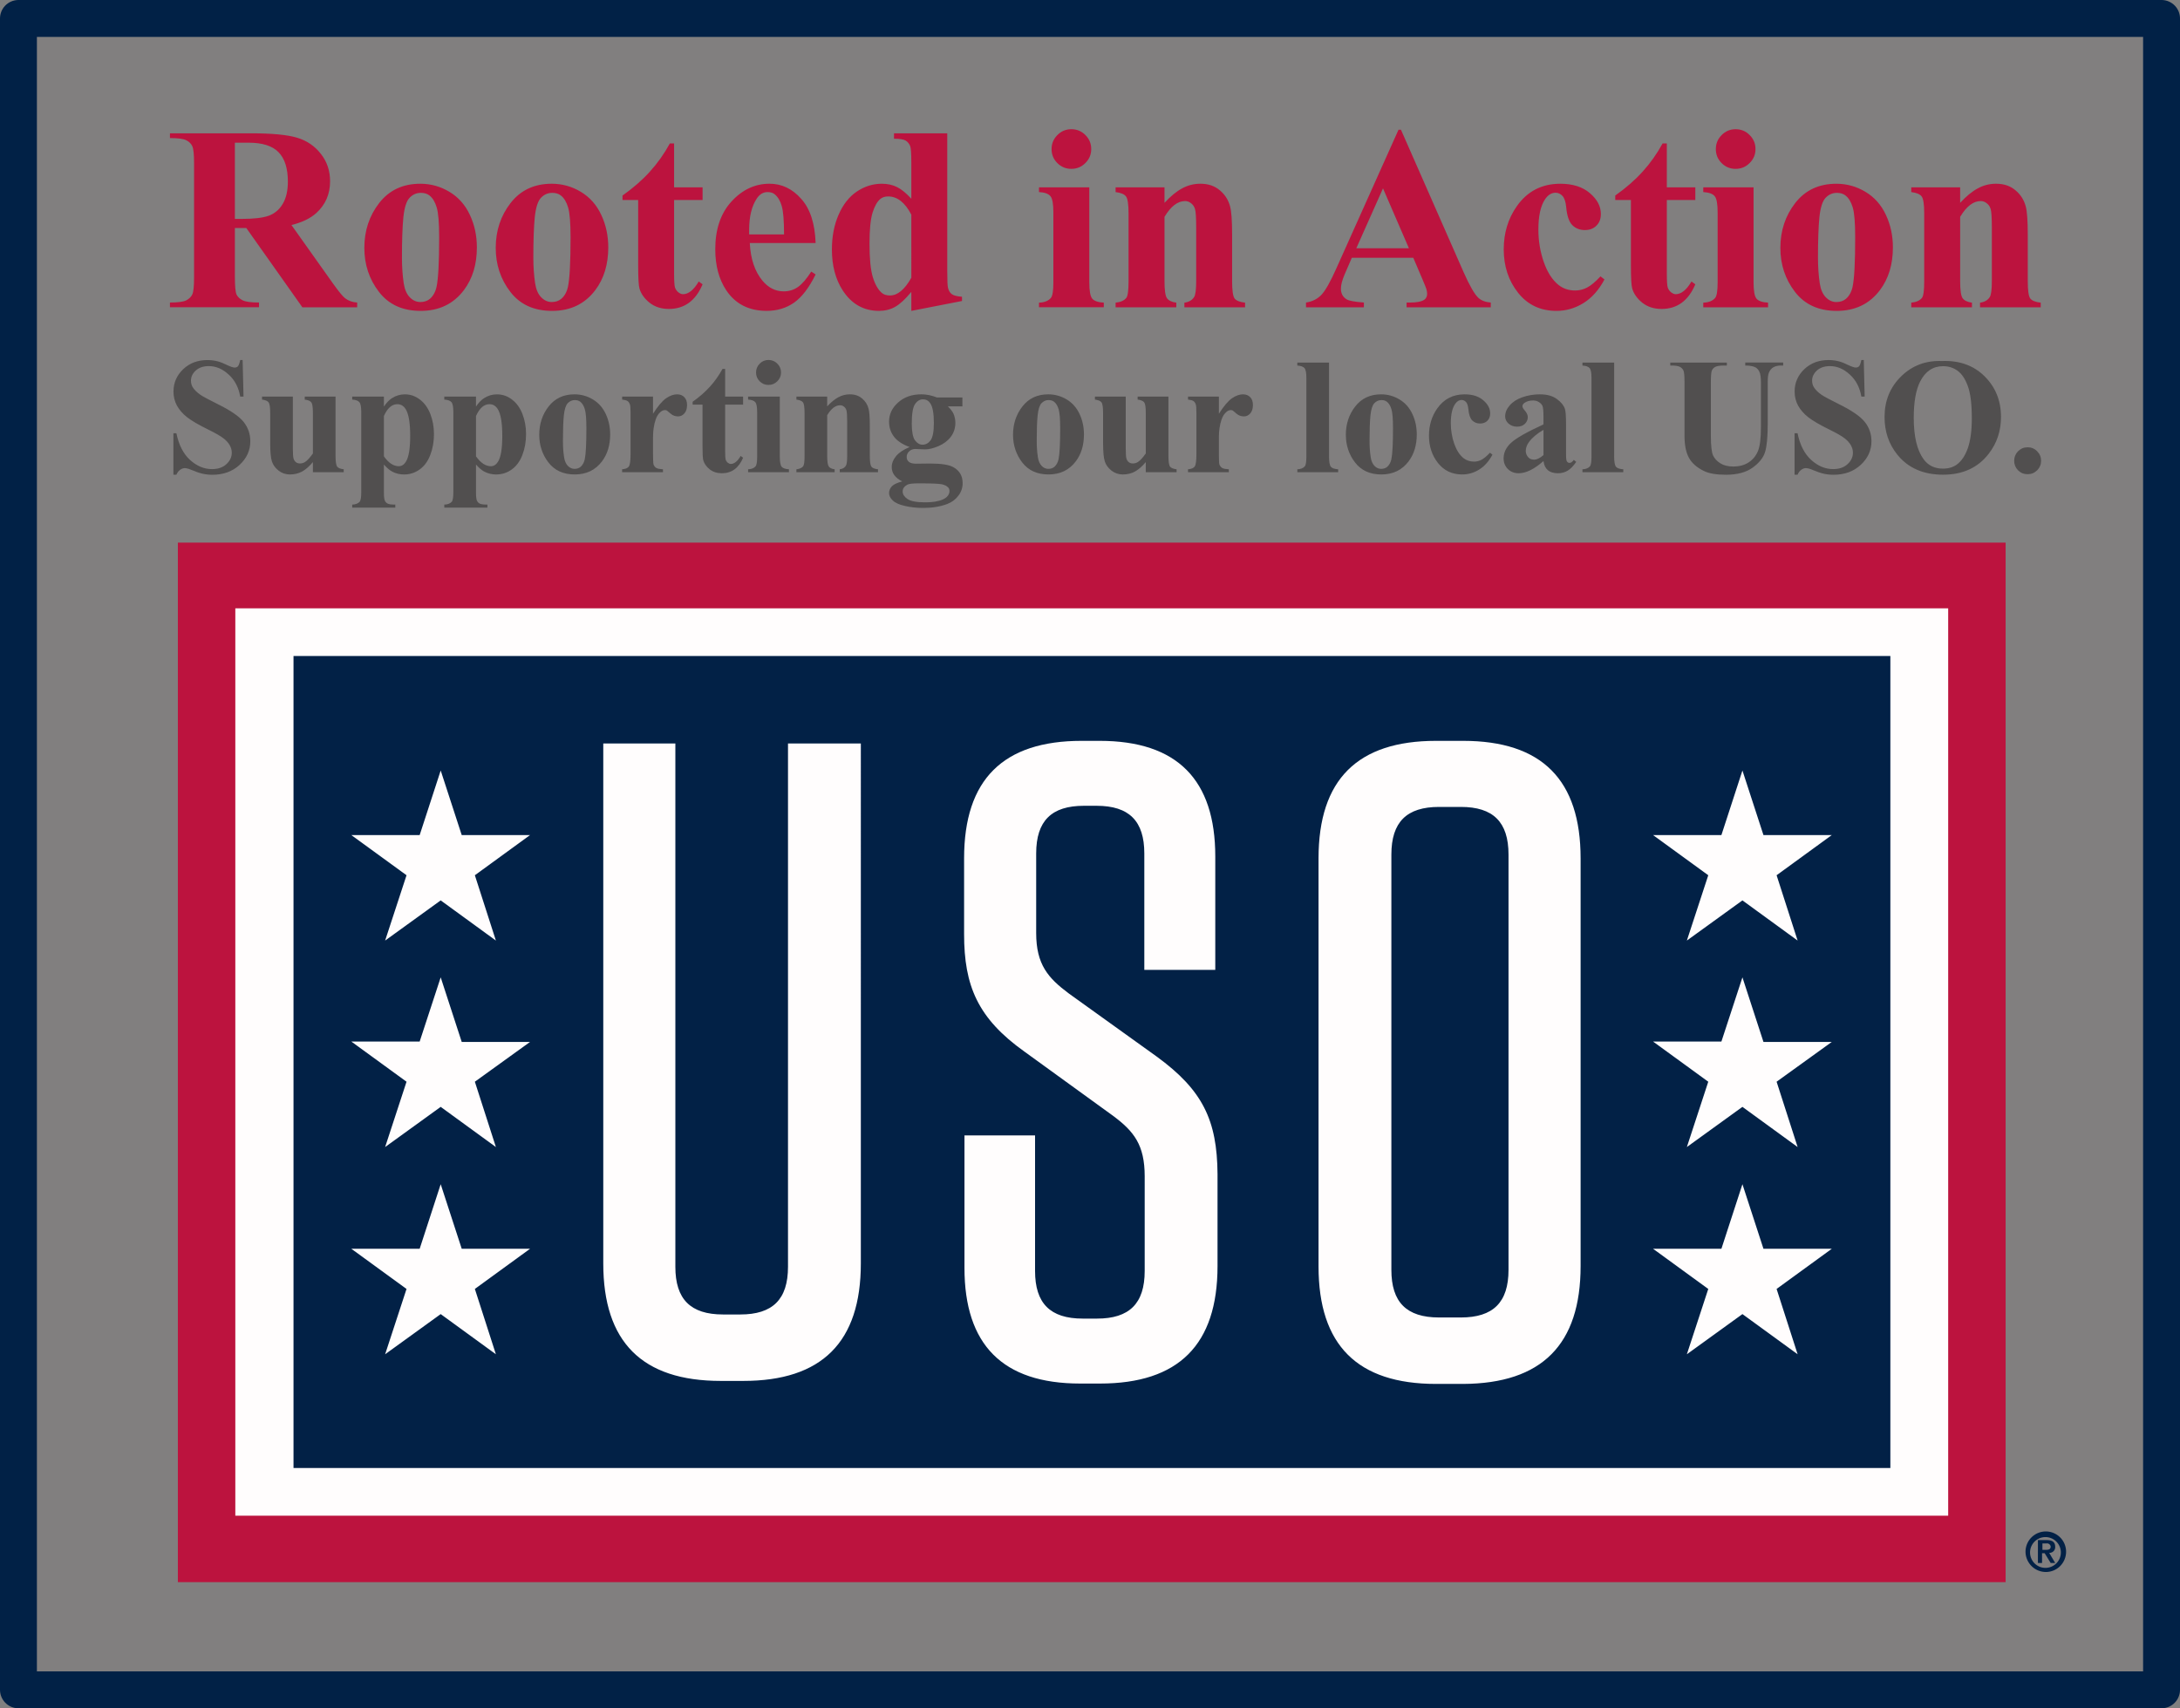 <?xml version="1.0" encoding="UTF-8" standalone="no"?>
<!-- Created with Inkscape (http://www.inkscape.org/) -->

<svg
   width="236.31mm"
   height="185.202mm"
   viewBox="0 0 236.31 185.202"
   version="1.1"
   id="svg1"
   xml:space="preserve"
   inkscape:version="1.3 (0e150ed6c4, 2023-07-21)"
   sodipodi:docname="USO_pth.svg"
   xmlns:inkscape="http://www.inkscape.org/namespaces/inkscape"
   xmlns:sodipodi="http://sodipodi.sourceforge.net/DTD/sodipodi-0.dtd"
   xmlns="http://www.w3.org/2000/svg"
   xmlns:svg="http://www.w3.org/2000/svg"><rect x="0" y="0" width="236.31" height="185.202" fill="#808080" stroke="none"/><sodipodi:namedview
     id="namedview1"
     pagecolor="#ffffff"
     bordercolor="#000000"
     borderopacity="0.25"
     inkscape:showpageshadow="2"
     inkscape:pageopacity="0.0"
     inkscape:pagecheckerboard="0"
     inkscape:deskcolor="#d1d1d1"
     inkscape:document-units="mm"
     showgrid="false"
     inkscape:zoom="0.74029882"
     inkscape:cx="509.25382"
     inkscape:cy="385.65508"
     inkscape:window-width="1920"
     inkscape:window-height="1027"
     inkscape:window-x="1917"
     inkscape:window-y="1091"
     inkscape:window-maximized="1"
     inkscape:current-layer="layer1" /><defs
     id="defs1" /><g
     inkscape:label="Layer 1"
     inkscape:groupmode="layer"
     id="layer1"
     transform="translate(16.653,-46.606)"><g
       id="g3"><path
         d="m 8.808,71.324 v 5.285 q 0,1.53 0.181,1.933 0.195,0.389 0.668,0.626 0.473,0.236 1.766,0.236 v 0.515 H 1.77 v -0.515 q 1.307,0 1.766,-0.236 0.473,-0.25 0.654,-0.64 0.195,-0.389 0.195,-1.919 V 64.37 q 0,-1.53 -0.195,-1.919 Q 4.009,62.047 3.537,61.81 3.064,61.574 1.77,61.574 V 61.059 h 8.763 q 3.422,0 5.007,0.473 1.586,0.473 2.587,1.753 1.001,1.266 1.001,2.976 0,2.086 -1.502,3.449 -0.96,0.862 -2.684,1.294 l 4.534,6.384 q 0.89,1.238 1.266,1.544 0.57,0.431 1.321,0.473 v 0.515 H 16.124 L 10.046,71.324 Z m 0,-9.249 v 8.262 h 0.793 q 1.933,0 2.893,-0.348 0.96,-0.362 1.502,-1.28 0.556,-0.932 0.556,-2.42 0,-2.156 -1.015,-3.185 -1.001,-1.029 -3.241,-1.029 z m 20.098,4.451 q 1.697,0 3.157,0.876 1.46,0.876 2.211,2.49 0.765,1.613 0.765,3.533 0,2.768 -1.405,4.632 -1.697,2.253 -4.687,2.253 -2.935,0 -4.52,-2.058 -1.586,-2.058 -1.586,-4.771 0,-2.796 1.613,-4.868 1.627,-2.086 4.451,-2.086 z m 0.056,0.988 q -0.709,0 -1.224,0.542 -0.501,0.529 -0.668,2.114 -0.153,1.572 -0.153,4.381 0,1.488 0.195,2.782 0.153,0.988 0.654,1.502 0.501,0.515 1.141,0.515 0.626,0 1.043,-0.348 0.542,-0.473 0.723,-1.321 0.278,-1.321 0.278,-5.341 0,-2.364 -0.264,-3.241 -0.264,-0.89 -0.779,-1.294 -0.362,-0.292 -0.946,-0.292 z m 14.187,-0.988 q 1.697,0 3.157,0.876 1.46,0.876 2.211,2.49 0.765,1.613 0.765,3.533 0,2.768 -1.405,4.632 -1.697,2.253 -4.687,2.253 -2.935,0 -4.52,-2.058 -1.586,-2.058 -1.586,-4.771 0,-2.796 1.613,-4.868 1.627,-2.086 4.451,-2.086 z m 0.056,0.988 q -0.709,0 -1.224,0.542 -0.501,0.529 -0.668,2.114 -0.153,1.572 -0.153,4.381 0,1.488 0.195,2.782 0.153,0.988 0.654,1.502 0.501,0.515 1.141,0.515 0.626,0 1.043,-0.348 0.542,-0.473 0.723,-1.321 0.278,-1.321 0.278,-5.341 0,-2.364 -0.264,-3.241 -0.264,-0.89 -0.779,-1.294 -0.362,-0.292 -0.946,-0.292 z M 56.418,62.158 V 66.915 h 3.088 v 1.377 h -3.088 v 8.025 q 0,1.127 0.097,1.46 0.111,0.32 0.376,0.529 0.264,0.195 0.487,0.195 0.904,0 1.711,-1.377 l 0.417,0.306 q -1.127,2.67 -3.658,2.67 -1.238,0 -2.1,-0.682 -0.848,-0.695 -1.085,-1.544 -0.139,-0.473 -0.139,-2.559 V 68.292 H 50.826 v -0.487 q 1.753,-1.238 2.976,-2.601 1.238,-1.363 2.156,-3.046 z m 15.341,10.793 h -7.135 q 0.125,2.587 1.377,4.089 0.96,1.154 2.309,1.154 0.835,0 1.516,-0.459 0.682,-0.473 1.46,-1.683 l 0.473,0.306 q -1.057,2.156 -2.337,3.06 -1.28,0.89 -2.963,0.89 -2.893,0 -4.381,-2.225 -1.196,-1.794 -1.196,-4.451 0,-3.255 1.753,-5.174 1.766,-1.933 4.131,-1.933 1.975,0 3.422,1.627 1.46,1.613 1.572,4.799 z m -3.422,-0.932 q 0,-2.239 -0.25,-3.074 -0.236,-0.835 -0.751,-1.266 -0.292,-0.25 -0.779,-0.25 -0.723,0 -1.182,0.709 -0.821,1.238 -0.821,3.394 v 0.487 z M 86.029,61.059 v 14.966 q 0,1.516 0.083,1.794 0.111,0.459 0.417,0.682 0.32,0.223 1.099,0.278 v 0.459 l -5.494,1.071 v -2.058 q -0.988,1.196 -1.766,1.627 -0.765,0.431 -1.739,0.431 -2.49,0 -3.936,-2.225 -1.168,-1.808 -1.168,-4.437 0,-2.1 0.723,-3.755 0.723,-1.669 1.975,-2.517 1.266,-0.848 2.712,-0.848 0.932,0 1.655,0.362 0.723,0.362 1.544,1.266 v -3.922 q 0,-1.488 -0.125,-1.794 -0.167,-0.403 -0.501,-0.598 -0.334,-0.195 -1.252,-0.195 V 61.059 Z m -3.894,8.818 Q 81.106,67.902 79.617,67.902 q -0.515,0 -0.848,0.278 -0.515,0.431 -0.848,1.516 -0.32,1.085 -0.32,3.324 0,2.462 0.362,3.644 0.362,1.182 0.988,1.711 0.32,0.264 0.876,0.264 1.224,0 2.309,-1.919 z M 99.479,60.614 q 0.904,0 1.53,0.64 0.626,0.626 0.626,1.516 0,0.89 -0.64,1.516 -0.626,0.626 -1.516,0.626 -0.89,0 -1.516,-0.626 -0.626,-0.626 -0.626,-1.516 0,-0.89 0.626,-1.516 0.626,-0.64 1.516,-0.64 z m 1.947,6.301 v 10.306 q 0,1.377 0.32,1.766 0.32,0.376 1.252,0.431 v 0.501 h -7.024 v -0.501 q 0.862,-0.028 1.28,-0.501 0.278,-0.32 0.278,-1.697 v -7.594 q 0,-1.377 -0.32,-1.753 -0.32,-0.389 -1.238,-0.445 V 66.915 Z m 8.151,0 v 1.683 q 1.001,-1.085 1.919,-1.572 0.918,-0.501 1.975,-0.501 1.266,0 2.1,0.709 0.835,0.695 1.113,1.739 0.223,0.793 0.223,3.046 v 5.063 q 0,1.502 0.264,1.878 0.278,0.362 1.141,0.459 v 0.501 h -6.579 v -0.501 q 0.737,-0.097 1.057,-0.612 0.223,-0.348 0.223,-1.725 v -5.786 q 0,-1.6 -0.125,-2.017 -0.125,-0.417 -0.431,-0.64 -0.292,-0.236 -0.654,-0.236 -1.196,0 -2.225,1.711 v 6.968 q 0,1.46 0.264,1.85 0.278,0.389 1.015,0.487 v 0.501 h -6.579 v -0.501 q 0.821,-0.083 1.168,-0.529 0.236,-0.306 0.236,-1.808 v -7.344 q 0,-1.474 -0.278,-1.836 -0.264,-0.362 -1.127,-0.473 V 66.915 Z m 26.969,7.636 h -6.662 l -0.793,1.836 q -0.389,0.918 -0.389,1.516 0,0.793 0.64,1.168 0.376,0.223 1.85,0.334 v 0.515 h -6.273 v -0.515 q 1.015,-0.153 1.669,-0.835 0.654,-0.695 1.613,-2.851 l 6.746,-15.049 h 0.264 l 6.801,15.467 q 0.974,2.198 1.6,2.768 0.473,0.431 1.335,0.501 v 0.515 h -9.124 v -0.515 h 0.376 q 1.099,0 1.544,-0.306 0.306,-0.223 0.306,-0.64 0,-0.25 -0.083,-0.515 -0.028,-0.125 -0.417,-1.043 z m -0.473,-1.029 -2.81,-6.495 -2.893,6.495 z m 20.766,3.046 0.431,0.334 q -0.918,1.725 -2.295,2.573 -1.363,0.835 -2.907,0.835 -2.601,0 -4.159,-1.961 -1.558,-1.961 -1.558,-4.715 0,-2.657 1.419,-4.673 1.711,-2.434 4.715,-2.434 2.017,0 3.199,1.015 1.196,1.015 1.196,2.267 0,0.793 -0.487,1.266 -0.473,0.473 -1.252,0.473 -0.821,0 -1.363,-0.542 -0.529,-0.542 -0.654,-1.933 -0.083,-0.876 -0.403,-1.224 -0.32,-0.348 -0.751,-0.348 -0.668,0 -1.141,0.709 -0.723,1.071 -0.723,3.282 0,1.836 0.584,3.519 0.584,1.669 1.6,2.49 0.765,0.598 1.808,0.598 0.682,0 1.294,-0.32 0.612,-0.32 1.447,-1.21 z m 7.191,-14.409 V 66.915 h 3.088 v 1.377 h -3.088 v 8.025 q 0,1.127 0.097,1.46 0.111,0.32 0.376,0.529 0.264,0.195 0.487,0.195 0.904,0 1.711,-1.377 l 0.417,0.306 q -1.127,2.67 -3.658,2.67 -1.238,0 -2.1,-0.682 -0.848,-0.695 -1.085,-1.544 -0.139,-0.473 -0.139,-2.559 v -7.024 h -1.697 v -0.487 q 1.752,-1.238 2.976,-2.601 1.238,-1.363 2.156,-3.046 z m 7.455,-1.544 q 0.904,0 1.53,0.64 0.626,0.626 0.626,1.516 0,0.89 -0.64,1.516 -0.626,0.626 -1.516,0.626 -0.89,0 -1.516,-0.626 -0.626,-0.626 -0.626,-1.516 0,-0.89 0.626,-1.516 0.626,-0.64 1.516,-0.64 z m 1.947,6.301 v 10.306 q 0,1.377 0.32,1.766 0.32,0.376 1.252,0.431 v 0.501 h -7.024 v -0.501 q 0.862,-0.028 1.28,-0.501 0.278,-0.32 0.278,-1.697 v -7.594 q 0,-1.377 -0.32,-1.753 -0.32,-0.389 -1.238,-0.445 V 66.915 Z m 8.971,-0.389 q 1.697,0 3.157,0.876 1.46,0.876 2.211,2.49 0.765,1.613 0.765,3.533 0,2.768 -1.405,4.632 -1.697,2.253 -4.687,2.253 -2.935,0 -4.52,-2.058 -1.586,-2.058 -1.586,-4.771 0,-2.796 1.613,-4.868 1.627,-2.086 4.451,-2.086 z m 0.056,0.988 q -0.709,0 -1.224,0.542 -0.501,0.529 -0.668,2.114 -0.153,1.572 -0.153,4.381 0,1.488 0.195,2.782 0.153,0.988 0.654,1.502 0.501,0.515 1.141,0.515 0.626,0 1.043,-0.348 0.542,-0.473 0.723,-1.321 0.278,-1.321 0.278,-5.341 0,-2.364 -0.264,-3.241 -0.264,-0.89 -0.779,-1.294 -0.362,-0.292 -0.946,-0.292 z M 195.825,66.915 v 1.683 q 1.001,-1.085 1.919,-1.572 0.918,-0.501 1.975,-0.501 1.266,0 2.1,0.709 0.835,0.695 1.113,1.739 0.223,0.793 0.223,3.046 v 5.063 q 0,1.502 0.264,1.878 0.278,0.362 1.141,0.459 v 0.501 h -6.579 v -0.501 q 0.737,-0.097 1.057,-0.612 0.223,-0.348 0.223,-1.725 v -5.786 q 0,-1.6 -0.125,-2.017 -0.125,-0.417 -0.431,-0.64 -0.292,-0.236 -0.654,-0.236 -1.196,0 -2.225,1.711 v 6.968 q 0,1.46 0.264,1.85 0.278,0.389 1.015,0.487 v 0.501 h -6.579 v -0.501 q 0.821,-0.083 1.168,-0.529 0.236,-0.306 0.236,-1.808 v -7.344 q 0,-1.474 -0.278,-1.836 -0.264,-0.362 -1.127,-0.473 V 66.915 Z"
         id="text1"
         style="font-weight:bold;font-size:28.485px;font-family:'Times New Roman';-inkscape-font-specification:'Times New Roman, Bold';text-align:center;text-anchor:middle;fill:#bb133e;stroke:#dac497;stroke-width:0;stroke-linecap:round;stroke-linejoin:round;stroke-opacity:0.351"
         aria-label="Rooted in Action" /><path
         d="m 9.648,85.641 0.096,3.962 H 9.385 Q 9.131,88.113 8.131,87.21 7.141,86.298 5.984,86.298 q -0.894,0 -1.42,0.482 -0.517,0.473 -0.517,1.096 0,0.394 0.184,0.701 0.254,0.412 0.815,0.815 0.412,0.289 1.902,1.026 2.086,1.026 2.814,1.937 0.719,0.912 0.719,2.086 0,1.49 -1.166,2.568 -1.157,1.069 -2.945,1.069 -0.561,0 -1.061,-0.114 -0.5,-0.114 -1.253,-0.43 -0.421,-0.175 -0.692,-0.175 -0.228,0 -0.482,0.175 -0.254,0.175 -0.412,0.535 H 2.145 v -4.488 h 0.324 q 0.386,1.893 1.481,2.893 1.104,0.991 2.375,0.991 0.982,0 1.56,-0.535 0.587,-0.535 0.587,-1.245 0,-0.421 -0.228,-0.815 Q 8.026,94.477 7.57,94.126 7.115,93.767 5.958,93.197 4.336,92.399 3.626,91.838 2.916,91.277 2.53,90.585 2.153,89.892 2.153,89.06 q 0,-1.42 1.043,-2.419 1.043,-0.999 2.63,-0.999 0.579,0 1.122,0.14 0.412,0.105 0.999,0.394 0.596,0.28 0.833,0.28 0.228,0 0.359,-0.14 0.131,-0.14 0.245,-0.675 z m 10.072,3.962 v 6.416 q 0,0.938 0.175,1.175 0.175,0.228 0.71,0.289 v 0.316 h -3.34 v -1.096 q -0.587,0.701 -1.175,1.026 -0.587,0.316 -1.315,0.316 -0.692,0 -1.236,-0.421 -0.535,-0.43 -0.719,-0.999 -0.184,-0.57 -0.184,-1.99 v -3.252 q 0,-0.929 -0.175,-1.157 -0.167,-0.228 -0.71,-0.298 v -0.324 h 3.34 v 5.601 q 0,0.877 0.079,1.131 0.088,0.254 0.263,0.386 0.184,0.131 0.421,0.131 0.316,0 0.57,-0.167 0.351,-0.228 0.841,-0.92 v -4.383 q 0,-0.929 -0.175,-1.157 -0.167,-0.228 -0.71,-0.298 v -0.324 z m 5.242,7.363 v 3.05 q 0,0.631 0.096,0.859 0.105,0.228 0.316,0.333 0.21,0.105 0.824,0.105 v 0.324 h -4.672 v -0.324 q 0.543,-0.018 0.806,-0.307 0.175,-0.202 0.175,-1.043 V 91.312 q 0,-0.868 -0.202,-1.104 -0.202,-0.245 -0.78,-0.28 v -0.324 h 3.436 v 1.078 q 0.43,-0.631 0.877,-0.912 0.64,-0.412 1.394,-0.412 0.903,0 1.639,0.57 0.745,0.57 1.131,1.578 0.386,0.999 0.386,2.156 0,1.245 -0.403,2.279 -0.394,1.026 -1.157,1.569 -0.754,0.535 -1.683,0.535 -0.675,0 -1.262,-0.298 -0.438,-0.228 -0.92,-0.78 z m 0,-0.885 q 0.754,1.069 1.613,1.069 0.473,0 0.78,-0.5 0.456,-0.736 0.456,-2.805 0,-2.121 -0.5,-2.901 -0.333,-0.517 -0.894,-0.517 -0.885,0 -1.455,1.28 z m 9.984,0.885 v 3.05 q 0,0.631 0.096,0.859 0.105,0.228 0.316,0.333 0.21,0.105 0.824,0.105 v 0.324 H 31.509 v -0.324 q 0.543,-0.018 0.806,-0.307 0.175,-0.202 0.175,-1.043 V 91.312 q 0,-0.868 -0.202,-1.104 -0.202,-0.245 -0.78,-0.28 v -0.324 h 3.436 v 1.078 q 0.43,-0.631 0.877,-0.912 0.64,-0.412 1.394,-0.412 0.903,0 1.639,0.57 0.745,0.57 1.131,1.578 0.386,0.999 0.386,2.156 0,1.245 -0.403,2.279 -0.394,1.026 -1.157,1.569 -0.754,0.535 -1.683,0.535 -0.675,0 -1.262,-0.298 -0.438,-0.228 -0.92,-0.78 z m 0,-0.885 q 0.754,1.069 1.613,1.069 0.473,0 0.78,-0.5 0.456,-0.736 0.456,-2.805 0,-2.121 -0.5,-2.901 -0.333,-0.517 -0.894,-0.517 -0.885,0 -1.455,1.28 z m 10.676,-6.723 q 1.069,0 1.99,0.552 0.92,0.552 1.394,1.569 0.482,1.017 0.482,2.226 0,1.744 -0.885,2.919 -1.069,1.42 -2.954,1.42 -1.85,0 -2.849,-1.297 -0.999,-1.297 -0.999,-3.007 0,-1.762 1.017,-3.068 1.026,-1.315 2.805,-1.315 z m 0.035,0.622 q -0.447,0 -0.771,0.342 -0.316,0.333 -0.421,1.332 -0.096,0.991 -0.096,2.761 0,0.938 0.123,1.753 0.096,0.622 0.412,0.947 0.316,0.324 0.719,0.324 0.394,0 0.657,-0.219 0.342,-0.298 0.456,-0.833 0.175,-0.833 0.175,-3.366 0,-1.49 -0.167,-2.042 -0.167,-0.561 -0.491,-0.815 -0.228,-0.184 -0.596,-0.184 z m 8.476,-0.377 v 1.858 q 0.815,-1.271 1.429,-1.683 0.614,-0.421 1.183,-0.421 0.491,0 0.78,0.307 0.298,0.298 0.298,0.85 0,0.587 -0.289,0.912 -0.28,0.324 -0.684,0.324 -0.465,0 -0.806,-0.298 -0.342,-0.298 -0.403,-0.333 -0.088,-0.053 -0.202,-0.053 -0.254,0 -0.482,0.193 -0.359,0.298 -0.543,0.85 -0.28,0.85 -0.28,1.876 v 1.885 l 0.009,0.491 q 0,0.5 0.061,0.64 0.105,0.237 0.307,0.351 0.21,0.105 0.701,0.131 v 0.316 h -4.427 v -0.316 q 0.535,-0.044 0.719,-0.289 0.193,-0.254 0.193,-1.324 v -4.532 q 0,-0.701 -0.07,-0.894 -0.088,-0.245 -0.254,-0.359 -0.167,-0.114 -0.587,-0.158 v -0.324 z m 7.819,-2.998 v 2.998 h 1.946 v 0.868 h -1.946 v 5.058 q 0,0.71 0.061,0.92 0.07,0.202 0.237,0.333 0.167,0.123 0.307,0.123 0.57,0 1.078,-0.868 l 0.263,0.193 q -0.71,1.683 -2.305,1.683 -0.78,0 -1.324,-0.43 -0.535,-0.438 -0.684,-0.973 -0.088,-0.298 -0.088,-1.613 v -4.427 h -1.069 v -0.307 q 1.104,-0.78 1.876,-1.639 0.78,-0.859 1.359,-1.92 z m 4.698,-0.973 q 0.57,0 0.964,0.403 0.394,0.394 0.394,0.955 0,0.561 -0.403,0.955 -0.394,0.394 -0.955,0.394 -0.561,0 -0.955,-0.394 -0.394,-0.394 -0.394,-0.955 0,-0.561 0.394,-0.955 0.394,-0.403 0.955,-0.403 z m 1.227,3.971 v 6.495 q 0,0.868 0.202,1.113 0.202,0.237 0.789,0.272 v 0.316 h -4.427 v -0.316 q 0.543,-0.018 0.806,-0.316 0.175,-0.202 0.175,-1.069 V 91.312 q 0,-0.868 -0.202,-1.104 -0.202,-0.245 -0.78,-0.28 v -0.324 z m 5.137,0 v 1.061 q 0.631,-0.684 1.21,-0.991 0.579,-0.316 1.245,-0.316 0.798,0 1.324,0.447 0.526,0.438 0.701,1.096 0.14,0.5 0.14,1.92 v 3.191 q 0,0.947 0.167,1.183 0.175,0.228 0.719,0.289 v 0.316 h -4.146 v -0.316 q 0.465,-0.061 0.666,-0.386 0.14,-0.219 0.14,-1.087 v -3.646 q 0,-1.008 -0.079,-1.271 -0.079,-0.263 -0.272,-0.403 -0.184,-0.149 -0.412,-0.149 -0.754,0 -1.402,1.078 v 4.392 q 0,0.92 0.167,1.166 0.175,0.245 0.64,0.307 v 0.316 h -4.146 v -0.316 q 0.517,-0.053 0.736,-0.333 0.149,-0.193 0.149,-1.14 v -4.628 q 0,-0.929 -0.175,-1.157 -0.167,-0.228 -0.71,-0.298 v -0.324 z m 11.895,0.096 h 2.761 v 0.964 h -1.569 q 0.43,0.43 0.596,0.78 0.21,0.473 0.21,0.991 0,0.877 -0.491,1.525 -0.482,0.64 -1.324,1.008 -0.833,0.359 -1.481,0.359 -0.053,0 -1.052,-0.044 -0.394,0 -0.666,0.263 -0.263,0.254 -0.263,0.614 0,0.316 0.237,0.517 0.245,0.202 0.789,0.202 l 1.516,-0.018 q 1.841,0 2.533,0.403 0.991,0.561 0.991,1.727 0,0.745 -0.456,1.35 -0.456,0.614 -1.201,0.903 -1.131,0.43 -2.603,0.43 -1.104,0 -2.016,-0.219 -0.912,-0.21 -1.306,-0.596 -0.394,-0.377 -0.394,-0.798 0,-0.403 0.298,-0.728 0.307,-0.316 1.131,-0.535 -1.14,-0.561 -1.14,-1.56 0,-0.605 0.465,-1.175 0.465,-0.57 1.473,-0.991 -1.175,-0.43 -1.701,-1.131 -0.526,-0.701 -0.526,-1.622 0,-1.201 0.982,-2.077 0.982,-0.885 2.524,-0.885 0.815,0 1.683,0.342 z m -1.516,0.202 q -0.508,0 -0.859,0.517 -0.351,0.508 -0.351,2.121 0,1.306 0.342,1.797 0.351,0.482 0.824,0.482 0.526,0 0.877,-0.482 0.351,-0.482 0.351,-1.876 0,-1.569 -0.394,-2.139 -0.28,-0.421 -0.789,-0.421 z m -0.517,9.107 q -0.894,0 -1.183,0.149 -0.5,0.272 -0.5,0.736 0,0.447 0.517,0.806 0.517,0.368 1.946,0.368 1.218,0 1.911,-0.324 0.701,-0.324 0.701,-0.912 0,-0.219 -0.131,-0.368 -0.237,-0.263 -0.719,-0.359 -0.473,-0.096 -2.542,-0.096 z m 14.104,-9.651 q 1.069,0 1.99,0.552 0.92,0.552 1.394,1.569 0.482,1.017 0.482,2.226 0,1.744 -0.885,2.919 -1.069,1.42 -2.954,1.42 -1.85,0 -2.849,-1.297 -0.999,-1.297 -0.999,-3.007 0,-1.762 1.017,-3.068 1.026,-1.315 2.805,-1.315 z m 0.035,0.622 q -0.447,0 -0.771,0.342 -0.316,0.333 -0.421,1.332 -0.096,0.991 -0.096,2.761 0,0.938 0.123,1.753 0.096,0.622 0.412,0.947 0.316,0.324 0.719,0.324 0.394,0 0.657,-0.219 0.342,-0.298 0.456,-0.833 0.175,-0.833 0.175,-3.366 0,-1.49 -0.167,-2.042 Q 97.934,90.418 97.61,90.164 97.382,89.98 97.014,89.98 Z M 110.004,89.603 v 6.416 q 0,0.938 0.175,1.175 0.175,0.228 0.71,0.289 v 0.316 h -3.34 v -1.096 q -0.587,0.701 -1.175,1.026 -0.587,0.316 -1.315,0.316 -0.692,0 -1.236,-0.421 -0.535,-0.43 -0.719,-0.999 -0.184,-0.57 -0.184,-1.99 v -3.252 q 0,-0.929 -0.175,-1.157 -0.167,-0.228 -0.71,-0.298 v -0.324 h 3.34 v 5.601 q 0,0.877 0.079,1.131 0.088,0.254 0.263,0.386 0.184,0.131 0.421,0.131 0.316,0 0.57,-0.167 0.351,-0.228 0.841,-0.92 v -4.383 q 0,-0.929 -0.175,-1.157 -0.167,-0.228 -0.71,-0.298 v -0.324 z m 5.47,0 v 1.858 q 0.815,-1.271 1.429,-1.683 0.614,-0.421 1.183,-0.421 0.491,0 0.78,0.307 0.298,0.298 0.298,0.85 0,0.587 -0.289,0.912 -0.281,0.324 -0.684,0.324 -0.465,0 -0.806,-0.298 -0.342,-0.298 -0.403,-0.333 -0.088,-0.053 -0.202,-0.053 -0.254,0 -0.482,0.193 -0.359,0.298 -0.543,0.85 -0.281,0.85 -0.281,1.876 v 1.885 l 0.009,0.491 q 0,0.5 0.061,0.64 0.105,0.237 0.307,0.351 0.21,0.105 0.701,0.131 v 0.316 h -4.427 v -0.316 q 0.535,-0.044 0.719,-0.289 0.193,-0.254 0.193,-1.324 v -4.532 q 0,-0.701 -0.07,-0.894 -0.088,-0.245 -0.254,-0.359 -0.167,-0.114 -0.587,-0.158 v -0.324 z m 11.939,-3.69 v 10.186 q 0,0.868 0.202,1.113 0.202,0.237 0.789,0.272 v 0.316 h -4.427 v -0.316 q 0.543,-0.018 0.806,-0.316 0.175,-0.202 0.175,-1.069 v -8.485 q 0,-0.859 -0.202,-1.096 -0.202,-0.245 -0.78,-0.28 v -0.324 z m 5.645,3.445 q 1.069,0 1.99,0.552 0.92,0.552 1.394,1.569 0.482,1.017 0.482,2.226 0,1.744 -0.885,2.919 -1.069,1.42 -2.954,1.42 -1.85,0 -2.849,-1.297 -0.999,-1.297 -0.999,-3.007 0,-1.762 1.017,-3.068 1.026,-1.315 2.805,-1.315 z m 0.035,0.622 q -0.447,0 -0.771,0.342 -0.316,0.333 -0.421,1.332 -0.096,0.991 -0.096,2.761 0,0.938 0.123,1.753 0.096,0.622 0.412,0.947 0.316,0.324 0.719,0.324 0.394,0 0.657,-0.219 0.342,-0.298 0.456,-0.833 0.175,-0.833 0.175,-3.366 0,-1.49 -0.167,-2.042 -0.167,-0.561 -0.491,-0.815 -0.228,-0.184 -0.596,-0.184 z m 11.763,5.706 0.272,0.21 q -0.579,1.087 -1.446,1.622 -0.859,0.526 -1.832,0.526 -1.639,0 -2.621,-1.236 -0.982,-1.236 -0.982,-2.972 0,-1.674 0.894,-2.945 1.078,-1.534 2.972,-1.534 1.271,0 2.016,0.64 0.754,0.64 0.754,1.429 0,0.5 -0.307,0.798 -0.298,0.298 -0.789,0.298 -0.517,0 -0.859,-0.342 -0.333,-0.342 -0.412,-1.218 -0.053,-0.552 -0.254,-0.771 -0.202,-0.219 -0.473,-0.219 -0.421,0 -0.719,0.447 -0.456,0.675 -0.456,2.069 0,1.157 0.368,2.218 0.368,1.052 1.008,1.569 0.482,0.377 1.14,0.377 0.43,0 0.815,-0.202 0.386,-0.202 0.912,-0.763 z m 5.803,0.903 q -1.499,1.324 -2.691,1.324 -0.701,0 -1.166,-0.456 -0.465,-0.465 -0.465,-1.157 0,-0.938 0.806,-1.683 0.806,-0.754 3.515,-1.999 v -0.824 q 0,-0.929 -0.105,-1.166 -0.096,-0.245 -0.377,-0.421 -0.281,-0.184 -0.631,-0.184 -0.57,0 -0.938,0.254 -0.228,0.158 -0.228,0.368 0,0.184 0.245,0.456 0.333,0.377 0.333,0.728 0,0.43 -0.324,0.736 -0.316,0.298 -0.833,0.298 -0.552,0 -0.929,-0.333 -0.368,-0.333 -0.368,-0.78 0,-0.631 0.5,-1.201 0.5,-0.579 1.394,-0.885 0.894,-0.307 1.858,-0.307 1.166,0 1.841,0.5 0.684,0.491 0.885,1.069 0.123,0.368 0.123,1.692 v 3.182 q 0,0.561 0.044,0.71 0.044,0.14 0.131,0.21 0.088,0.07 0.202,0.07 0.228,0 0.465,-0.324 l 0.263,0.21 q -0.438,0.649 -0.912,0.947 -0.465,0.289 -1.061,0.289 -0.701,0 -1.096,-0.324 -0.394,-0.333 -0.482,-0.999 z m 0,-0.64 v -2.744 q -1.061,0.622 -1.578,1.332 -0.342,0.473 -0.342,0.955 0,0.403 0.289,0.71 0.219,0.237 0.614,0.237 0.438,0 1.017,-0.491 z m 7.661,-10.037 v 10.186 q 0,0.868 0.202,1.113 0.202,0.237 0.789,0.272 v 0.316 h -4.427 v -0.316 q 0.543,-0.018 0.806,-0.316 0.175,-0.202 0.175,-1.069 v -8.485 q 0,-0.859 -0.202,-1.096 -0.202,-0.245 -0.78,-0.28 v -0.324 z m 6.083,0 h 6.136 v 0.324 h -0.307 q -0.692,0 -0.955,0.149 -0.254,0.14 -0.368,0.394 -0.105,0.254 -0.105,1.271 v 5.82 q 0,1.595 0.237,2.112 0.245,0.517 0.798,0.859 0.552,0.342 1.394,0.342 0.964,0 1.639,-0.43 0.684,-0.438 1.017,-1.201 0.342,-0.763 0.342,-2.656 v -4.847 q 0,-0.798 -0.167,-1.14 -0.167,-0.342 -0.421,-0.473 -0.394,-0.202 -1.113,-0.202 v -0.324 h 4.111 v 0.324 h -0.245 q -0.5,0 -0.833,0.202 -0.333,0.202 -0.482,0.605 -0.114,0.28 -0.114,1.008 v 4.514 q 0,2.095 -0.281,3.024 -0.272,0.929 -1.341,1.709 -1.069,0.78 -2.919,0.78 -1.543,0 -2.384,-0.412 -1.148,-0.561 -1.622,-1.438 -0.473,-0.877 -0.473,-2.358 v -5.82 q 0,-1.026 -0.114,-1.271 -0.114,-0.254 -0.394,-0.403 -0.281,-0.149 -1.034,-0.14 z m 20.976,-0.272 0.096,3.962 h -0.359 q -0.254,-1.49 -1.253,-2.393 -0.991,-0.912 -2.148,-0.912 -0.894,0 -1.42,0.482 -0.517,0.473 -0.517,1.096 0,0.394 0.184,0.701 0.254,0.412 0.815,0.815 0.412,0.289 1.902,1.026 2.086,1.026 2.814,1.937 0.719,0.912 0.719,2.086 0,1.49 -1.166,2.568 -1.157,1.069 -2.945,1.069 -0.561,0 -1.061,-0.114 -0.5,-0.114 -1.253,-0.43 -0.421,-0.175 -0.692,-0.175 -0.228,0 -0.482,0.175 -0.254,0.175 -0.412,0.535 h -0.324 v -4.488 h 0.324 q 0.386,1.893 1.481,2.893 1.104,0.991 2.375,0.991 0.982,0 1.56,-0.535 0.587,-0.535 0.587,-1.245 0,-0.421 -0.228,-0.815 -0.219,-0.394 -0.675,-0.745 -0.456,-0.359 -1.613,-0.929 -1.622,-0.798 -2.332,-1.359 -0.71,-0.561 -1.096,-1.253 -0.377,-0.692 -0.377,-1.525 0,-1.42 1.043,-2.419 1.043,-0.999 2.63,-0.999 0.579,0 1.122,0.14 0.412,0.105 0.999,0.394 0.596,0.28 0.833,0.28 0.228,0 0.359,-0.14 0.131,-0.14 0.245,-0.675 z m 8.485,0.105 q 2.84,-0.105 4.611,1.657 1.779,1.762 1.779,4.409 0,2.262 -1.324,3.98 -1.753,2.279 -4.953,2.279 -3.208,0 -4.961,-2.174 -1.385,-1.718 -1.385,-4.076 0,-2.647 1.797,-4.409 1.806,-1.771 4.435,-1.665 z m 0.105,0.561 q -1.63,0 -2.481,1.665 -0.692,1.367 -0.692,3.927 0,3.042 1.069,4.497 0.745,1.017 2.086,1.017 0.903,0 1.508,-0.438 0.771,-0.561 1.201,-1.788 0.43,-1.236 0.43,-3.217 0,-2.358 -0.438,-3.524 -0.438,-1.175 -1.122,-1.657 -0.675,-0.482 -1.56,-0.482 z m 9.169,8.792 q 0.614,0 1.034,0.43 0.43,0.43 0.43,1.034 0,0.605 -0.43,1.034 -0.43,0.421 -1.034,0.421 -0.605,0 -1.034,-0.421 -0.421,-0.43 -0.421,-1.034 0,-0.605 0.421,-1.034 0.43,-0.43 1.034,-0.43 z"
         id="text2"
         style="font-weight:bold;font-size:17.952px;font-family:'Times New Roman';-inkscape-font-specification:'Times New Roman, Bold';text-align:center;text-anchor:middle;fill:#505050;stroke:#dac497;stroke-width:0;stroke-linecap:round;stroke-linejoin:round;stroke-opacity:0.351"
         aria-label="Supporting our local USO." /><g
         id="g2"
         transform="matrix(0.407,0,0,0.407,2.628,105.435)"><path
           fill="#bb133e"
           d="M 0,0 H 486.8 V 276.9 H 0 Z"
           id="path1" /><path
           fill="#ffffff"
           d="M 15.3,17.5 H 471.5 V 259.2 H 15.3 Z"
           id="path2" /><path
           fill="#002147"
           d="M 30.8,30.2 H 456.1 V 246.5 H 30.8 Z m 461.3,238.6 a 5.4,5.4 0 1 1 5.4,5.4 5.44,5.44 0 0 1 -5.4,-5.4 m 9.4,0 a 4.1,4.1 0 1 0 -4.1,4.3 4.1,4.1 0 0 0 4.1,-4.3 m -6.1,-3.1 h 2.3 c 1.5,0 2.3,0.5 2.3,1.8 a 1.52,1.52 0 0 1 -1.6,1.6 l 1.6,2.7 h -1.2 l -1.6,-2.6 h -0.7 v 2.6 h -1.1 z m 1.1,2.6 h 1 c 0.7,0 1.3,-0.1 1.3,-0.9 a 1,1 0 0 0 -1.2,-0.8 h -1 v 1.7 z"
           id="path3" /><path
           d="m 181.7,53.5 h -19.2 v 139.4 c 0,8.7 -4.1,12.7 -12.7,12.7 h -4.6 c -8.7,0 -12.7,-4.1 -12.7,-12.7 V 53.5 H 113.3 V 192 c 0,20.9 10.3,31.3 31.3,31.3 h 6 c 20.9,0 31.3,-10.3 31.3,-31.3 V 53.5 Z m 79,83.4 -23.4,-16.8 c -5.5,-4.1 -8.7,-7.7 -8.7,-16.1 V 82.8 c 0,-8.7 4.1,-12.7 12.7,-12.7 h 3.4 c 8.7,0 12.7,4.1 12.7,12.7 v 31 h 18.9 V 83.6 c 0,-20.4 -10.1,-30.8 -30.8,-30.8 h -4.8 c -20.9,0 -31.3,10.3 -31.3,31.3 v 20.2 c 0,13.7 3.6,22.4 16.1,31.3 l 23.6,17.1 c 5.5,4.1 8.4,7.7 8.4,16.1 V 194 c 0,8.7 -4.1,12.7 -12.7,12.7 H 241 c -8.7,0 -12.7,-4.1 -12.7,-12.7 v -36.1 h -18.8 v 35.3 c 0,20.4 10.1,30.8 30.8,30.8 h 5.3 c 20.9,0 31.3,-10.3 31.3,-31.3 v -24.5 c -0.1,-14.4 -4,-22.4 -16.2,-31.3 m 93.7,-53.8 v 110.6 c 0,8.7 -4.1,12.7 -12.7,12.7 h -5.8 c -8.7,0 -12.7,-4.1 -12.7,-12.7 V 83.1 c 0,-8.7 4.1,-12.7 12.7,-12.7 h 5.8 c 8.6,0 12.7,4 12.7,12.7 m 19.2,109.6 V 84.1 c 0,-20.9 -10.3,-31.3 -31.3,-31.3 h -7.2 c -20.9,0 -31.3,10.3 -31.3,31.3 v 108.7 c 0,20.9 10.3,31.3 31.3,31.3 h 7.2 c 21,-0.1 31.3,-10.5 31.3,-31.4 M 70,60.7 75.6,77.9 H 93.8 L 79.1,88.6 84.7,106 70,95.3 55.2,106 60.9,88.6 46.2,77.9 h 18.2 z m 0,55.1 5.6,17.2 H 93.8 L 79.1,143.6 84.7,161 70,150.3 55.2,161 60.9,143.6 46.2,132.9 h 18.2 z m 0,55.1 5.6,17.2 H 93.8 L 79.1,198.8 84.7,216.2 70,205.5 55.2,216.2 60.9,198.8 46.2,188.1 h 18.2 z m 346.7,-110.2 5.6,17.2 h 18.2 L 425.8,88.6 431.4,106 416.7,95.3 401.9,106 407.6,88.6 392.9,77.9 h 18.2 z m 0,55.1 5.6,17.2 h 18.2 l -14.7,10.6 5.6,17.4 -14.7,-10.7 -14.8,10.7 5.7,-17.4 -14.7,-10.7 h 18.2 z m 0,55.1 5.6,17.2 h 18.2 l -14.7,10.7 5.6,17.4 -14.7,-10.7 -14.8,10.7 5.7,-17.4 -14.7,-10.7 h 18.2 z"
           fill="#ffffff"
           id="path4" /></g><path
         id="rect2"
         style="fill:#bb133e;fill-opacity:0.011;stroke:#012146;stroke-width:4;stroke-linecap:round;stroke-linejoin:round"
         d="M -14.653,48.606 H 217.657 V 229.809 H -14.653 Z" /></g></g></svg>
